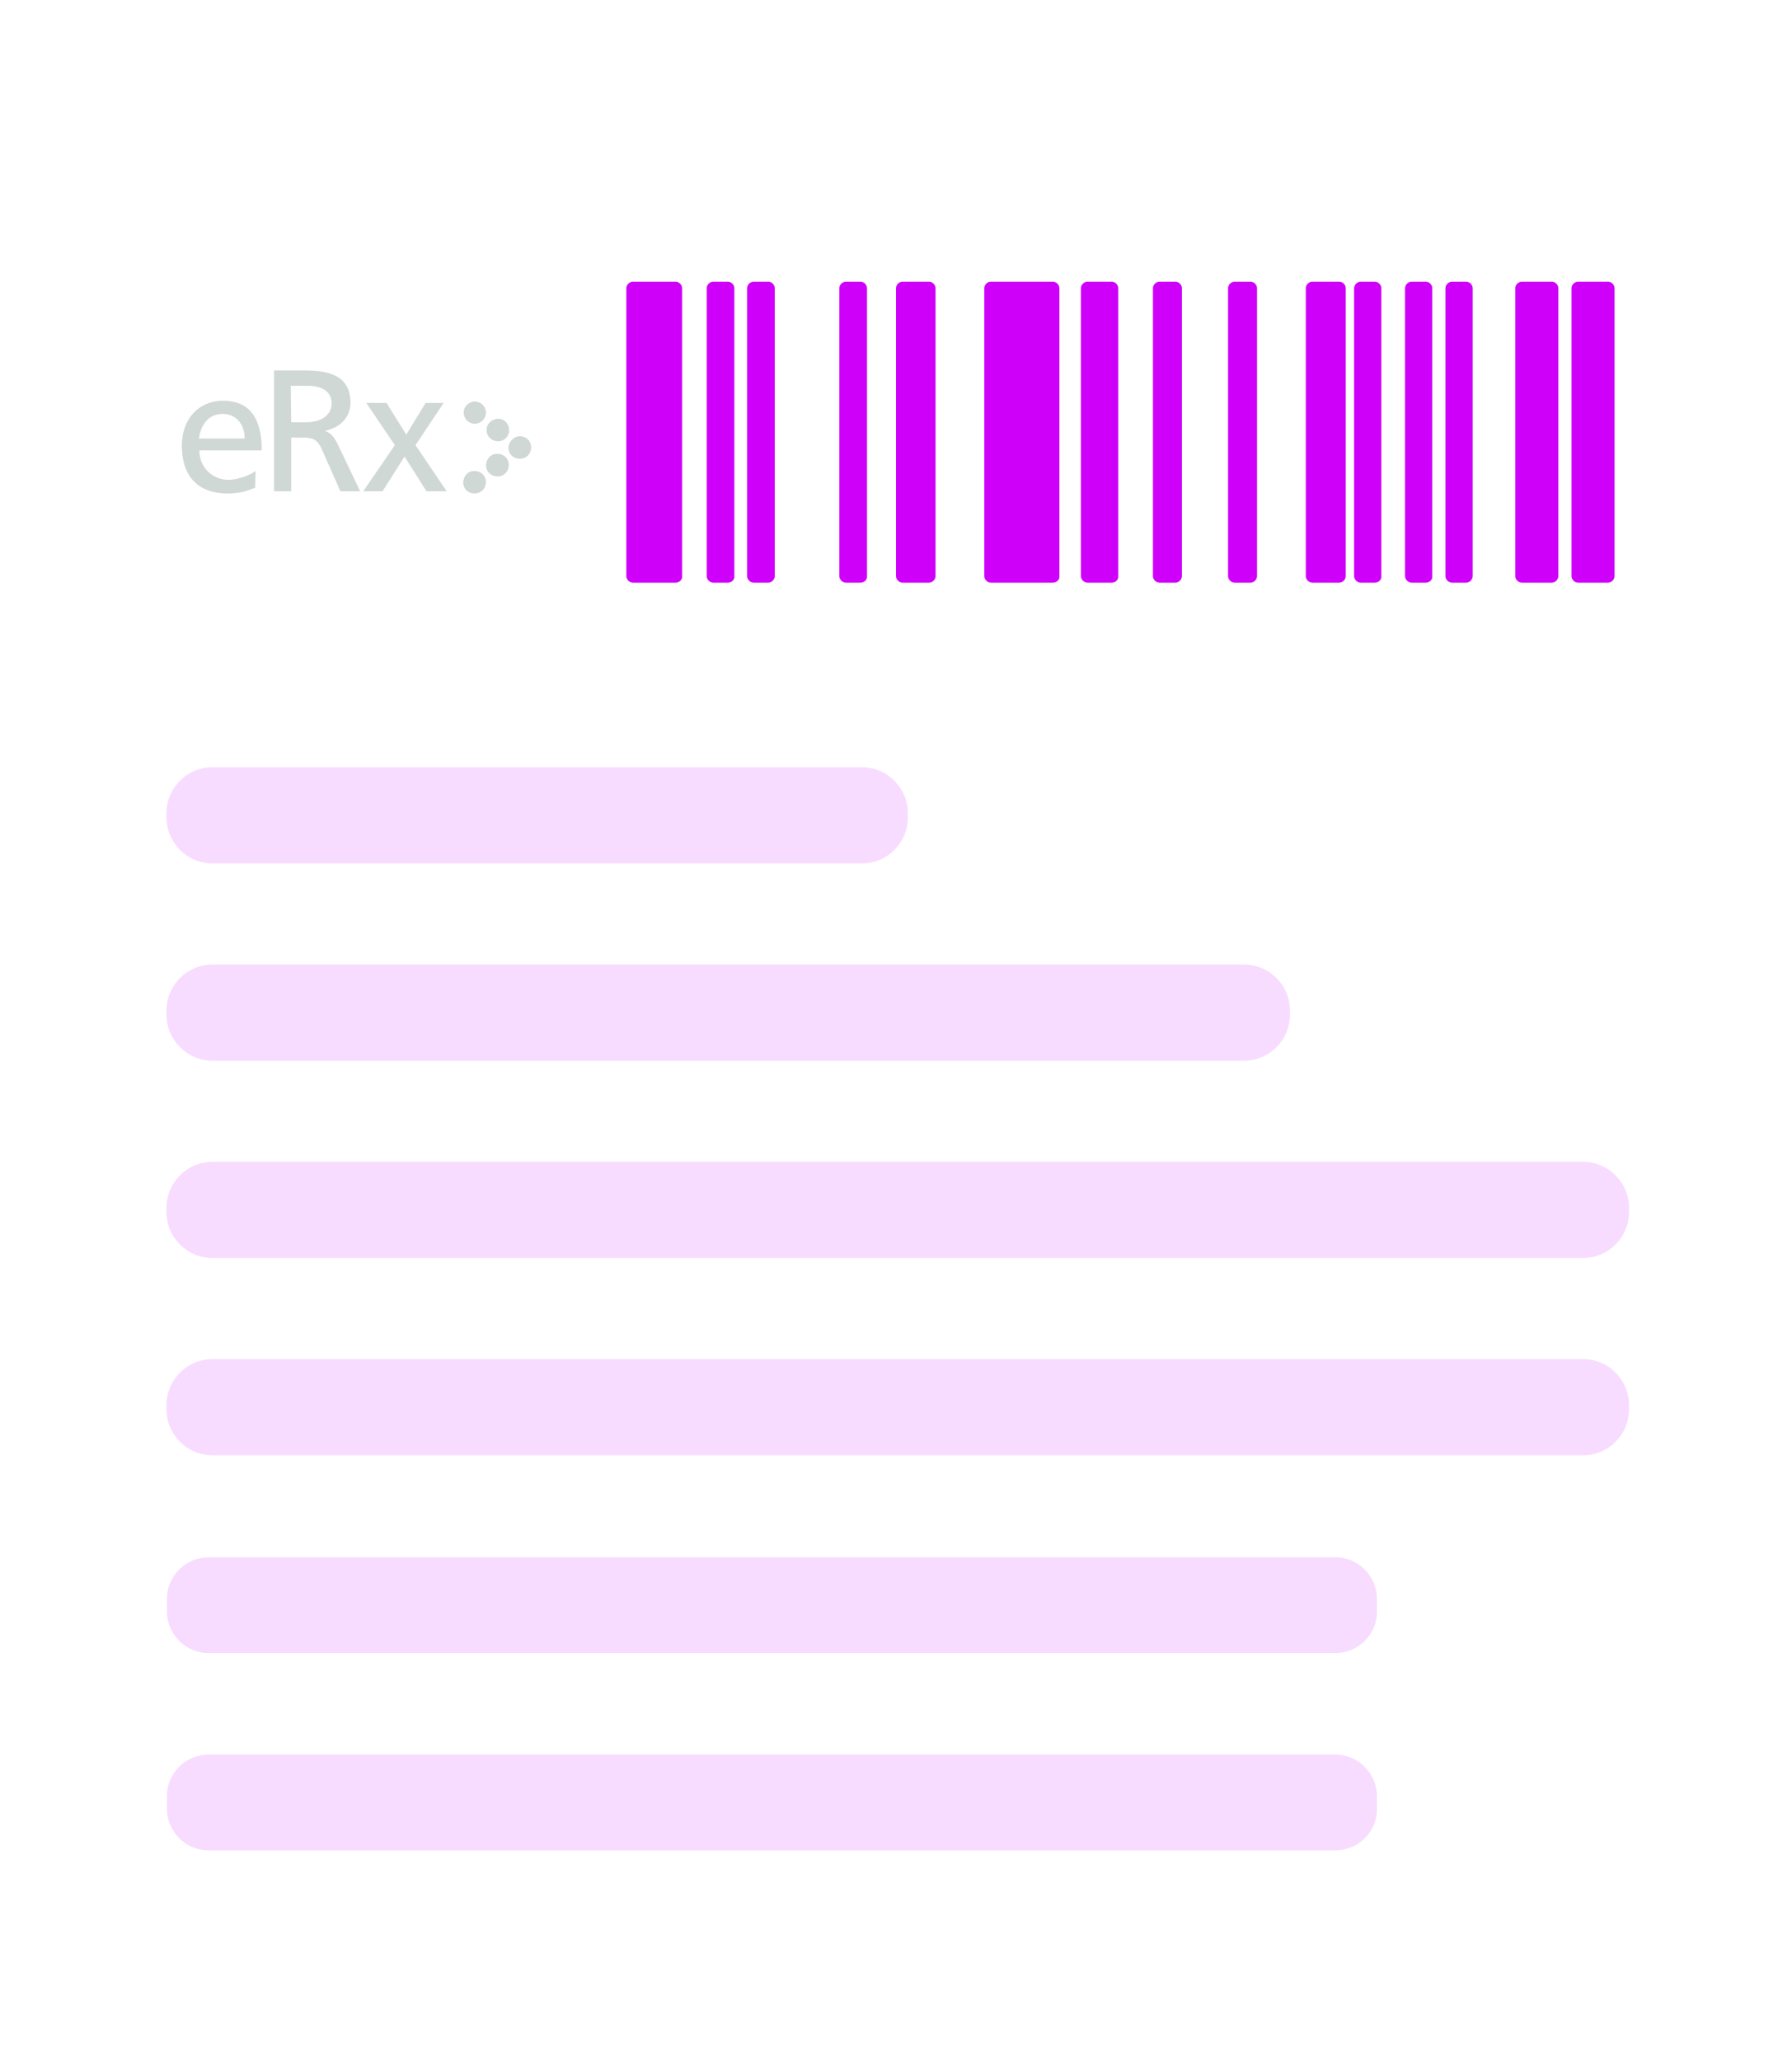<?xml version="1.0" encoding="utf-8"?>
<!-- Generator: Adobe Illustrator 27.8.1, SVG Export Plug-In . SVG Version: 6.00 Build 0)  -->
<svg version="1.1" id="Layer_1" xmlns="http://www.w3.org/2000/svg" xmlns:xlink="http://www.w3.org/1999/xlink" x="0px" y="0px"
	 viewBox="0 0 408 469" style="enable-background:new 0 0 408 469;" xml:space="preserve">
<style type="text/css">
	.st0{fill:#FFFFFF;}
	.st1{fill:#D0D8D6;}
	.st2{clip-path:url(#SVGID_00000096049222188842290030000013015210891346959790_);}
	.st3{clip-path:url(#SVGID_00000035489079346812953590000008352204158576108969_);}
	.st4{clip-path:url(#SVGID_00000029736501834655489400000004701572086841309604_);}
	.st5{clip-path:url(#SVGID_00000034086794036138900530000009189245216667626660_);}
	.st6{clip-path:url(#SVGID_00000031888169867891577420000010671240396399354797_);}
	.st7{clip-path:url(#SVGID_00000081644361590300572370000016655352084338795419_);}
	.st8{clip-path:url(#SVGID_00000127040304913721563940000012812291380387784888_);}
	.st9{clip-path:url(#SVGID_00000083086615398642862940000011218844500631158710_);}
	.st10{clip-path:url(#SVGID_00000031887849947697232760000015158535035643949213_);}
	.st11{clip-path:url(#SVGID_00000000197503130757353170000015645992996737229976_);}
	.st12{fill:#CF00FA;}
	.st13{fill:#F8DCFF;}
</style>
<rect y="0" class="st0" width="408" height="469"/>
<g>
	<g>
		<g>
			<g>
				<path id="SVGID_1_" class="st1" d="M110.8,97.9c0,1.4,1.2,2.5,2.6,2.5s2.5-1.1,2.5-2.5s-1.1-2.6-2.5-2.6
					C111.9,95.4,110.8,96.5,110.8,97.9"/>
			</g>
			<g>
				<defs>
					<path id="SVGID_00000089569648470223552310000006950729630996333211_" d="M110.8,97.9c0,1.4,1.2,2.5,2.6,2.5s2.5-1.1,2.5-2.5
						s-1.1-2.6-2.5-2.6C111.9,95.4,110.8,96.5,110.8,97.9"/>
				</defs>
				<clipPath id="SVGID_00000131362202045446087480000009972179708080775871_">
					<use xlink:href="#SVGID_00000089569648470223552310000006950729630996333211_"  style="overflow:visible;"/>
				</clipPath>
				<g style="clip-path:url(#SVGID_00000131362202045446087480000009972179708080775871_);">
					<g>
						<g>
							<g>
								
									<rect id="SVGID_00000031192632841011362610000013141612364831166608_" x="110.8" y="95.4" class="st1" width="5.1" height="5.1"/>
							</g>
							<g>
								<defs>
									<rect id="SVGID_00000005946572666271474810000012444806749357530497_" x="110.8" y="95.4" width="5.1" height="5.1"/>
								</defs>
								<clipPath id="SVGID_00000026866118655431153590000015876129078292036775_">
									<use xlink:href="#SVGID_00000005946572666271474810000012444806749357530497_"  style="overflow:visible;"/>
								</clipPath>
								<g style="clip-path:url(#SVGID_00000026866118655431153590000015876129078292036775_);">
								</g>
							</g>
						</g>
					</g>
				</g>
			</g>
		</g>
	</g>
	<g>
		<g>
			<g>
				<path id="SVGID_00000126312256063047201830000014410047869546561465_" class="st1" d="M105.6,93.9c0,1.4,1.1,2.5,2.5,2.5
					s2.5-1.1,2.5-2.5s-1.1-2.5-2.5-2.5C106.8,91.4,105.6,92.5,105.6,93.9"/>
			</g>
			<g>
				<defs>
					<path id="SVGID_00000135665947078991972680000007937106716138500521_" d="M105.6,93.9c0,1.4,1.1,2.5,2.5,2.5s2.5-1.1,2.5-2.5
						s-1.1-2.5-2.5-2.5C106.8,91.4,105.6,92.5,105.6,93.9"/>
				</defs>
				<clipPath id="SVGID_00000025428274772489134420000005083136728844664765_">
					<use xlink:href="#SVGID_00000135665947078991972680000007937106716138500521_"  style="overflow:visible;"/>
				</clipPath>
				<g style="clip-path:url(#SVGID_00000025428274772489134420000005083136728844664765_);">
					<g>
						<g>
							<g>
								
									<rect id="SVGID_00000038388209658715945290000011229897198280321675_" x="105.6" y="91.4" class="st1" width="5.1" height="5.1"/>
							</g>
							<g>
								<defs>
									<rect id="SVGID_00000163751169962291886810000012743273029383217288_" x="105.6" y="91.4" width="5.1" height="5.1"/>
								</defs>
								<clipPath id="SVGID_00000162323435594613148980000004468484831464274610_">
									<use xlink:href="#SVGID_00000163751169962291886810000012743273029383217288_"  style="overflow:visible;"/>
								</clipPath>
								<g style="clip-path:url(#SVGID_00000162323435594613148980000004468484831464274610_);">
								</g>
							</g>
						</g>
					</g>
				</g>
			</g>
		</g>
	</g>
	<g>
		<g>
			<g>
				<path id="SVGID_00000129189170662422877530000003753785782609306038_" class="st1" d="M115.9,101.2c-0.4,1.4,0.4,2.8,1.8,3.1
					s2.8-0.4,3.1-1.8c0.4-1.4-0.4-2.8-1.8-3.1c-0.2-0.1-0.4-0.1-0.7-0.1C117.3,99.3,116.3,100.1,115.9,101.2"/>
			</g>
			<g>
				<defs>
					<path id="SVGID_00000137105597483128103560000004120529379198374055_" d="M115.9,101.2c-0.4,1.4,0.4,2.8,1.8,3.1
						s2.8-0.4,3.1-1.8c0.4-1.4-0.4-2.8-1.8-3.1c-0.2-0.1-0.4-0.1-0.7-0.1C117.3,99.3,116.3,100.1,115.9,101.2"/>
				</defs>
				<clipPath id="SVGID_00000173846283095469966590000004981288383416287897_">
					<use xlink:href="#SVGID_00000137105597483128103560000004120529379198374055_"  style="overflow:visible;"/>
				</clipPath>
				<g style="clip-path:url(#SVGID_00000173846283095469966590000004981288383416287897_);">
					<g>
						<g>
							<g>
								
									<rect id="SVGID_00000144307536935492532320000006398845857436321704_" x="115.6" y="99.3" class="st1" width="5.7" height="5.4"/>
							</g>
							<g>
								<defs>
									<rect id="SVGID_00000052084515189346839410000005410995968294317978_" x="115.6" y="99.3" width="5.7" height="5.4"/>
								</defs>
								<clipPath id="SVGID_00000140732017155194374860000013135533226268267168_">
									<use xlink:href="#SVGID_00000052084515189346839410000005410995968294317978_"  style="overflow:visible;"/>
								</clipPath>
								<g style="clip-path:url(#SVGID_00000140732017155194374860000013135533226268267168_);">
								</g>
							</g>
						</g>
					</g>
				</g>
			</g>
		</g>
	</g>
	<g>
		<g>
			<g>
				<path id="SVGID_00000155134996259528407650000013505619394029186995_" class="st1" d="M110.8,105.2c-0.4,1.4,0.4,2.8,1.8,3.1
					c1.4,0.4,2.8-0.4,3.1-1.8c0.4-1.4-0.4-2.8-1.8-3.1c-0.2-0.1-0.4-0.1-0.7-0.1C112.1,103.3,111.1,104,110.8,105.2"/>
			</g>
			<g>
				<defs>
					<path id="SVGID_00000099656436501598542260000014641098863990545536_" d="M110.8,105.2c-0.4,1.4,0.4,2.8,1.8,3.1
						c1.4,0.4,2.8-0.4,3.1-1.8c0.4-1.4-0.4-2.8-1.8-3.1c-0.2-0.1-0.4-0.1-0.7-0.1C112.1,103.3,111.1,104,110.8,105.2"/>
				</defs>
				<clipPath id="SVGID_00000013888864283171137230000012904524572584438940_">
					<use xlink:href="#SVGID_00000099656436501598542260000014641098863990545536_"  style="overflow:visible;"/>
				</clipPath>
				<g style="clip-path:url(#SVGID_00000013888864283171137230000012904524572584438940_);">
					<g>
						<g>
							<g>
								
									<rect id="SVGID_00000183958840921107571870000010236378358350345348_" x="110.4" y="103.3" class="st1" width="5.7" height="5.4"/>
							</g>
							<g>
								<defs>
									<rect id="SVGID_00000011721006678875754570000006843588322251928983_" x="110.4" y="103.3" width="5.7" height="5.4"/>
								</defs>
								<clipPath id="SVGID_00000005253049872000410320000004338263129132322955_">
									<use xlink:href="#SVGID_00000011721006678875754570000006843588322251928983_"  style="overflow:visible;"/>
								</clipPath>
								<g style="clip-path:url(#SVGID_00000005253049872000410320000004338263129132322955_);">
								</g>
							</g>
						</g>
					</g>
				</g>
			</g>
		</g>
	</g>
	<g>
		<g>
			<g>
				<path id="SVGID_00000120530126326043938720000007653034578156279698_" class="st1" d="M105.6,109.1c-0.4,1.4,0.4,2.8,1.8,3.1
					s2.8-0.4,3.1-1.8c0.4-1.4-0.4-2.8-1.8-3.1c-0.2-0.1-0.4-0.1-0.7-0.1C106.9,107.2,105.9,107.9,105.6,109.1"/>
			</g>
			<g>
				<defs>
					<path id="SVGID_00000092429767870380975090000007318929549671075984_" d="M105.6,109.1c-0.4,1.4,0.4,2.8,1.8,3.1
						s2.8-0.4,3.1-1.8c0.4-1.4-0.4-2.8-1.8-3.1c-0.2-0.1-0.4-0.1-0.7-0.1C106.9,107.2,105.9,107.9,105.6,109.1"/>
				</defs>
				<clipPath id="SVGID_00000031203404498219003160000003769825584897314474_">
					<use xlink:href="#SVGID_00000092429767870380975090000007318929549671075984_"  style="overflow:visible;"/>
				</clipPath>
				<g style="clip-path:url(#SVGID_00000031203404498219003160000003769825584897314474_);">
					<g>
						<g>
							<g>
								
									<rect id="SVGID_00000110455555239868620160000005483972544257565593_" x="105.2" y="107.2" class="st1" width="5.7" height="5.4"/>
							</g>
							<g>
								<defs>
									<rect id="SVGID_00000176033615028382713670000014442273921714527663_" x="105.2" y="107.2" width="5.7" height="5.4"/>
								</defs>
								<clipPath id="SVGID_00000075880362944405893110000009961903488840927151_">
									<use xlink:href="#SVGID_00000176033615028382713670000014442273921714527663_"  style="overflow:visible;"/>
								</clipPath>
								<g style="clip-path:url(#SVGID_00000075880362944405893110000009961903488840927151_);">
								</g>
							</g>
						</g>
					</g>
				</g>
			</g>
		</g>
	</g>
	<path class="st1" d="M62.4,84.3h6.7c5.4,0,10.7,0.9,10.7,7.4c0,3.3-2.5,5.7-5.7,6.3v0.1c1.2,0.5,1.8,1.1,2.7,2.8l5.2,10.9h-4.5
		l-4.2-9.5c-1.2-2.7-2.5-2.7-4.6-2.7h-2.4v12.2h-3.9 M66.3,96.1h3.3c3.7,0,5.9-1.7,5.9-4.3c0-2.5-1.9-4-5.5-4h-3.8L66.3,96.1
		L66.3,96.1z M82.7,111.8h4.4l5-7.9l5,7.9h4.6l-7.1-10.5l6.4-9.6h-4.1l-4.4,7.2L88,91.7h-4.6l6.5,9.6"/>
	<path class="st1" d="M58.1,111c-1.4,0.5-3,1.3-6.3,1.3c-7.1,0-10.4-4.3-10.4-10.9c0-5.9,3.7-10.2,9.4-10.2c6.7,0,8.8,4.9,8.8,11.3
		H45.4c0,4,3.1,6.7,6.6,6.7c2.4,0,5.3-1.3,6.2-2 M55.7,99.8c0-3.1-1.8-5.6-5-5.6c-3.6,0-5.1,3-5.4,5.6H55.7z"/>
</g>
<g>
	<path class="st12" d="M153.8,132.6h-9.7c-0.8,0-1.5-0.7-1.5-1.5V65.6c0-0.8,0.7-1.5,1.5-1.5h9.7c0.8,0,1.5,0.7,1.5,1.5v65.5
		C155.4,131.9,154.7,132.6,153.8,132.6z"/>
	<path class="st12" d="M165.7,132.6h-3.3c-0.8,0-1.5-0.7-1.5-1.5V65.6c0-0.8,0.7-1.5,1.5-1.5h3.3c0.8,0,1.5,0.7,1.5,1.5v65.5
		C167.3,131.9,166.6,132.6,165.7,132.6z"/>
	<path class="st12" d="M174.9,132.6h-3.3c-0.8,0-1.5-0.7-1.5-1.5V65.6c0-0.8,0.7-1.5,1.5-1.5h3.3c0.8,0,1.5,0.7,1.5,1.5v65.5
		C176.4,131.9,175.7,132.6,174.9,132.6z"/>
	<path class="st12" d="M195.9,132.6h-3.3c-0.8,0-1.5-0.7-1.5-1.5V65.6c0-0.8,0.7-1.5,1.5-1.5h3.3c0.8,0,1.5,0.7,1.5,1.5v65.5
		C197.5,131.9,196.8,132.6,195.9,132.6z"/>
	<path class="st12" d="M211.5,132.6h-6c-0.8,0-1.5-0.7-1.5-1.5V65.6c0-0.8,0.7-1.5,1.5-1.5h6c0.8,0,1.5,0.7,1.5,1.5v65.5
		C213,131.9,212.3,132.6,211.5,132.6z"/>
	<path class="st12" d="M239.7,132.6h-14.1c-0.8,0-1.5-0.7-1.5-1.5V65.6c0-0.8,0.7-1.5,1.5-1.5h14.1c0.8,0,1.5,0.7,1.5,1.5v65.5
		C241.3,131.9,240.6,132.6,239.7,132.6z"/>
	<path class="st12" d="M253.1,132.6h-5.5c-0.8,0-1.5-0.7-1.5-1.5V65.6c0-0.8,0.7-1.5,1.5-1.5h5.5c0.8,0,1.5,0.7,1.5,1.5v65.5
		C254.7,131.9,254,132.6,253.1,132.6z"/>
	<path class="st12" d="M267.6,132.6H264c-0.8,0-1.5-0.7-1.5-1.5V65.6c0-0.8,0.7-1.5,1.5-1.5h3.6c0.8,0,1.5,0.7,1.5,1.5v65.5
		C269.1,131.9,268.4,132.6,267.6,132.6z"/>
	<path class="st12" d="M284.7,132.6h-3.6c-0.8,0-1.5-0.7-1.5-1.5V65.6c0-0.8,0.7-1.5,1.5-1.5h3.6c0.8,0,1.5,0.7,1.5,1.5v65.5
		C286.2,131.9,285.5,132.6,284.7,132.6z"/>
	<path class="st12" d="M304.9,132.6h-6.1c-0.8,0-1.5-0.7-1.5-1.5V65.6c0-0.8,0.7-1.5,1.5-1.5h6.1c0.8,0,1.5,0.7,1.5,1.5v65.5
		C306.4,131.9,305.7,132.6,304.9,132.6z"/>
	<path class="st12" d="M313,132.6h-3.2c-0.8,0-1.5-0.7-1.5-1.5V65.6c0-0.8,0.7-1.5,1.5-1.5h3.2c0.8,0,1.5,0.7,1.5,1.5v65.5
		C314.6,131.9,313.9,132.6,313,132.6z"/>
	<path class="st12" d="M324.6,132.6h-3.2c-0.8,0-1.5-0.7-1.5-1.5V65.6c0-0.8,0.7-1.5,1.5-1.5h3.2c0.8,0,1.5,0.7,1.5,1.5v65.5
		C326.2,131.9,325.5,132.6,324.6,132.6z"/>
	<path class="st12" d="M333.8,132.6h-3.2c-0.8,0-1.5-0.7-1.5-1.5V65.6c0-0.8,0.7-1.5,1.5-1.5h3.2c0.8,0,1.5,0.7,1.5,1.5v65.5
		C335.3,131.9,334.6,132.6,333.8,132.6z"/>
	<path class="st12" d="M353.3,132.6h-6.8c-0.8,0-1.5-0.7-1.5-1.5V65.6c0-0.8,0.7-1.5,1.5-1.5h6.8c0.8,0,1.5,0.7,1.5,1.5v65.5
		C354.8,131.9,354.1,132.6,353.3,132.6z"/>
	<path class="st12" d="M366.1,132.6h-6.8c-0.8,0-1.5-0.7-1.5-1.5V65.6c0-0.8,0.7-1.5,1.5-1.5h6.8c0.8,0,1.5,0.7,1.5,1.5v65.5
		C367.6,131.9,366.9,132.6,366.1,132.6z"/>
</g>
<path class="st13" d="M196.3,196.5H48.4c-5.8,0-10.5-4.7-10.5-10.5v-0.9c0-5.8,4.7-10.5,10.5-10.5h147.8c5.8,0,10.5,4.7,10.5,10.5
	v0.9C206.7,191.8,202,196.5,196.3,196.5z"/>
<path class="st13" d="M283.2,241.4H48.4c-5.8,0-10.5-4.7-10.5-10.5V230c0-5.8,4.7-10.5,10.5-10.5h234.8c5.8,0,10.5,4.7,10.5,10.5
	v0.9C293.7,236.7,289,241.4,283.2,241.4z"/>
<path class="st13" d="M360.4,286.3h-312c-5.8,0-10.5-4.7-10.5-10.5v-0.9c0-5.8,4.7-10.5,10.5-10.5h312c5.8,0,10.5,4.7,10.5,10.5v0.9
	C370.9,281.6,366.2,286.3,360.4,286.3z"/>
<path class="st13" d="M360.4,331.2h-312c-5.8,0-10.5-4.7-10.5-10.5v-0.9c0-5.8,4.7-10.5,10.5-10.5h312c5.8,0,10.5,4.7,10.5,10.5v0.9
	C370.9,326.5,366.2,331.2,360.4,331.2z"/>
<path class="st13" d="M304,376.2H47.5c-5.3,0-9.5-4.3-9.5-9.5v-2.8c0-5.3,4.3-9.5,9.5-9.5H304c5.3,0,9.5,4.3,9.5,9.5v2.8
	C313.6,371.9,309.3,376.2,304,376.2z"/>
<path class="st13" d="M304,421.1H47.5c-5.3,0-9.5-4.3-9.5-9.5v-2.8c0-5.3,4.3-9.5,9.5-9.5H304c5.3,0,9.5,4.3,9.5,9.5v2.8
	C313.6,416.8,309.3,421.1,304,421.1z"/>
</svg>

